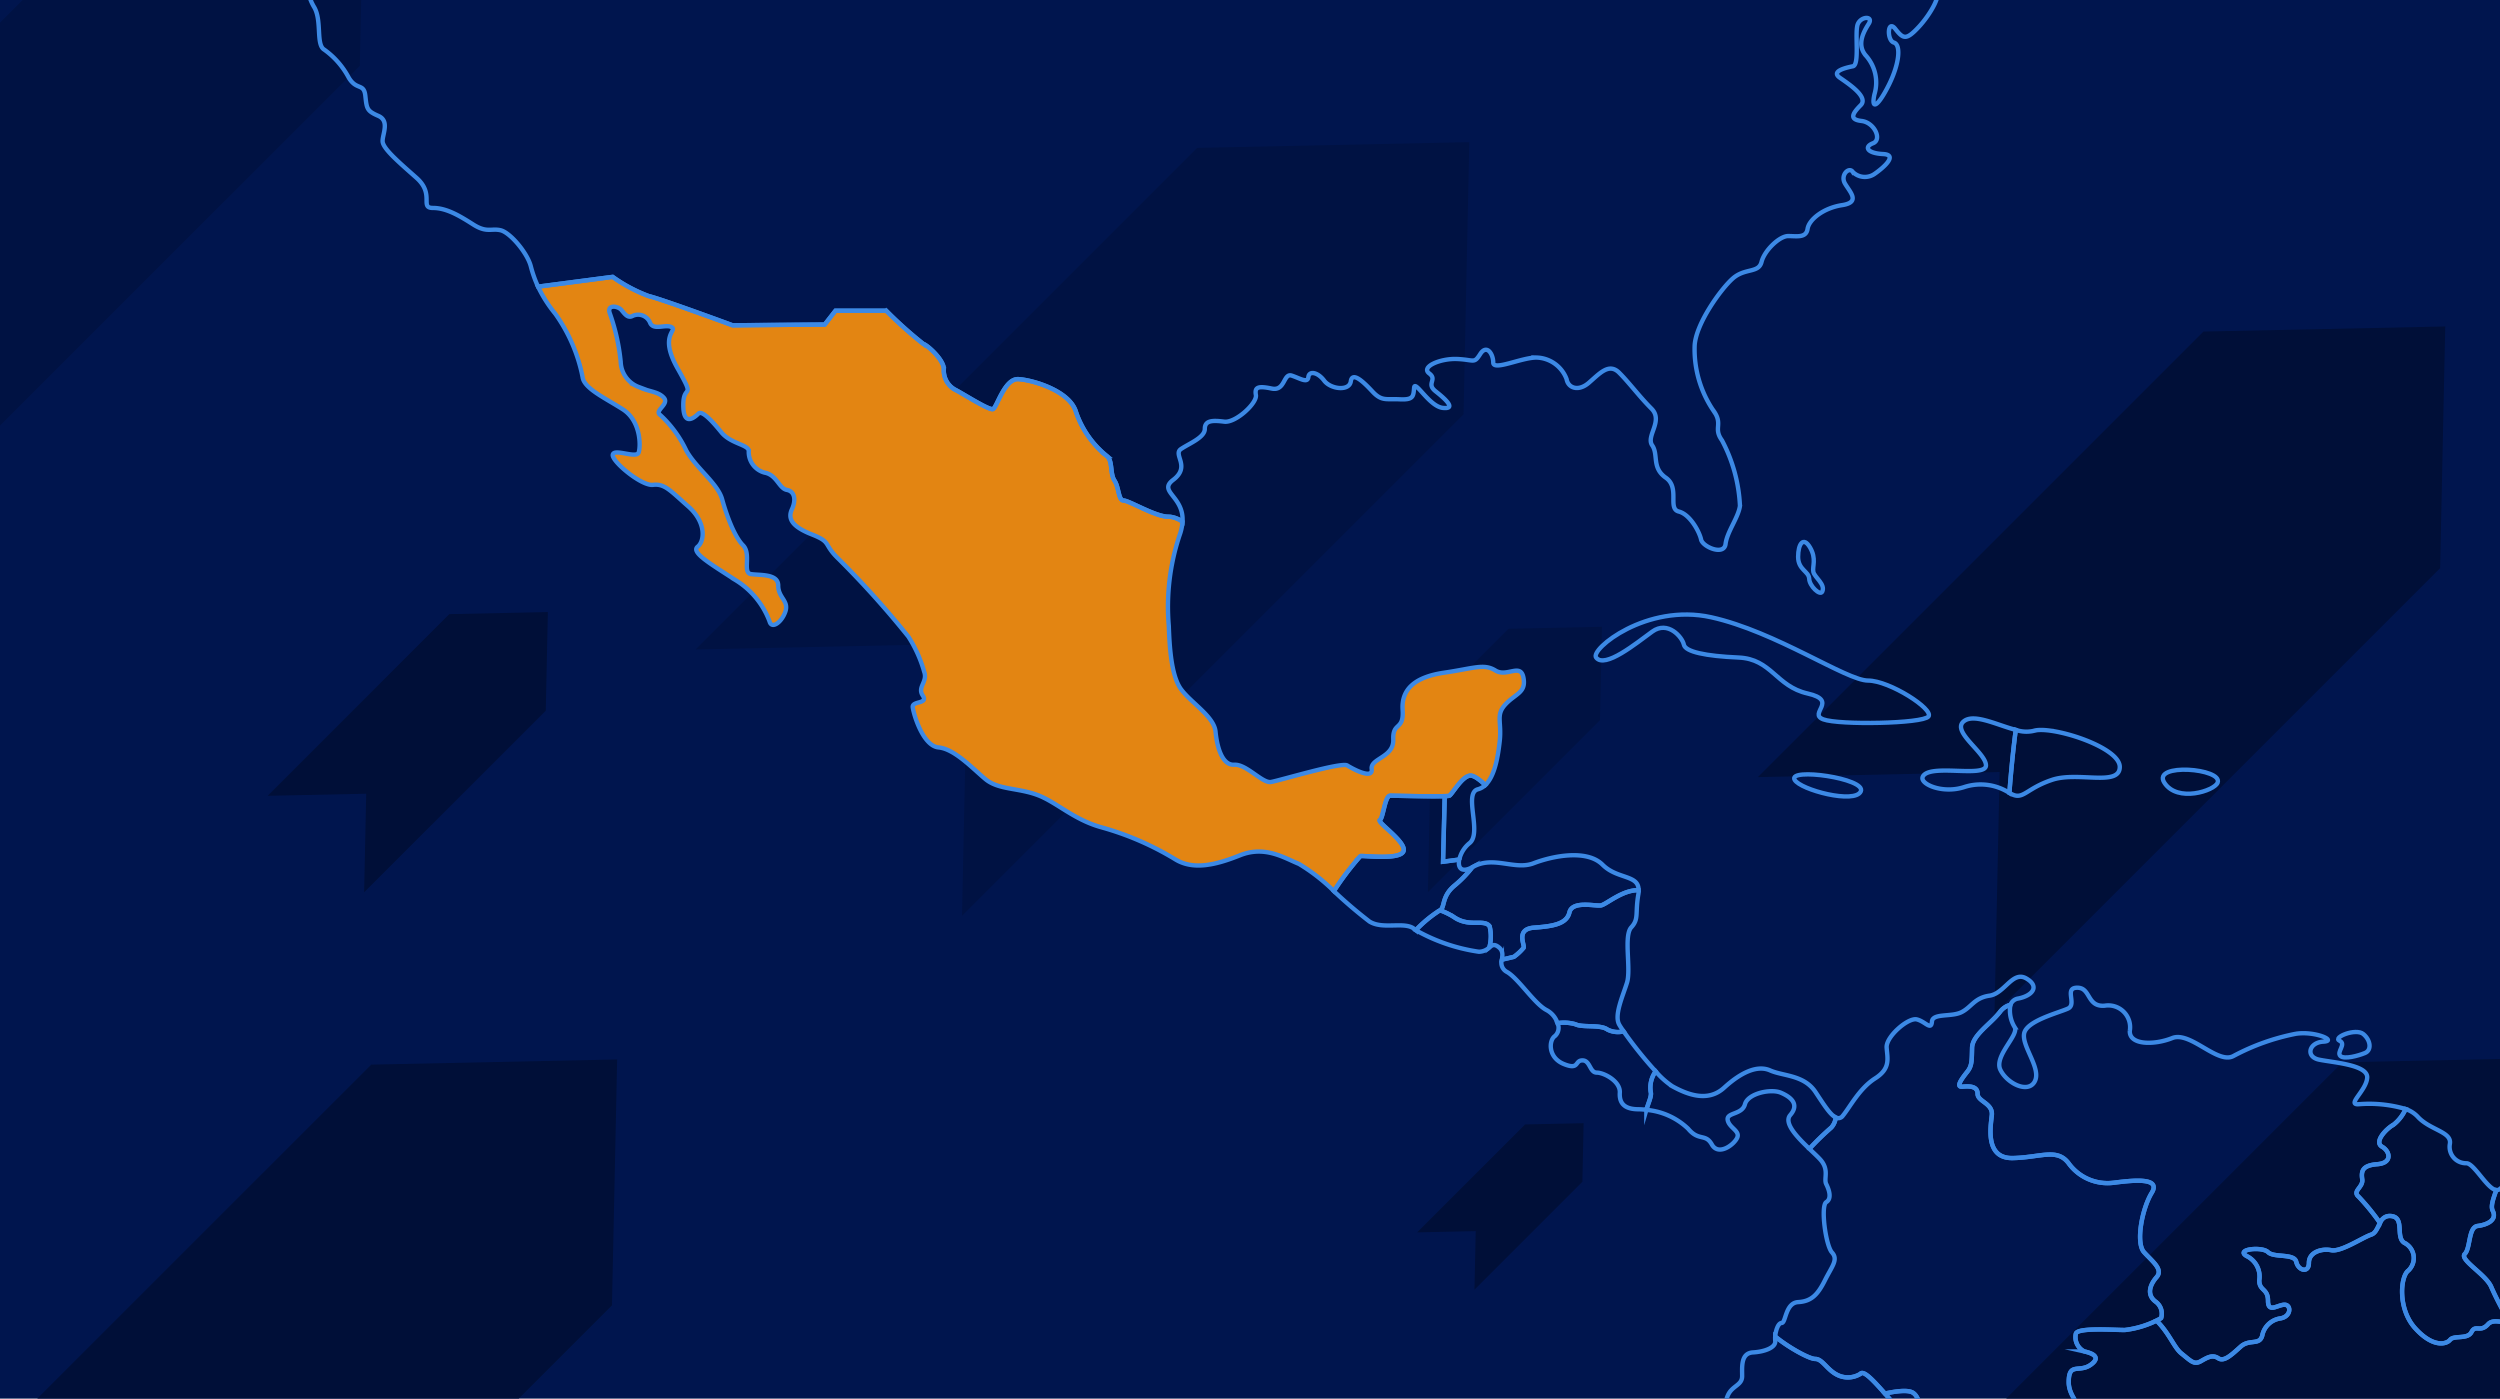 <svg xmlns="http://www.w3.org/2000/svg" xmlns:xlink="http://www.w3.org/1999/xlink" width="286" height="160" viewBox="0 0 286 160">
  <defs>
    <clipPath id="clip-path">
      <rect id="Rectangle_740" data-name="Rectangle 740" width="286" height="160" transform="translate(128.762 267.624)" fill="none"/>
    </clipPath>
  </defs>
  <g id="Group_675" data-name="Group 675" transform="translate(-128.762 -267.624)">
    <rect id="Rectangle_739" data-name="Rectangle 739" width="286" height="160" transform="translate(128.762 267.624)" fill="#00154e"/>
    <path id="Path_11755" data-name="Path 11755" d="M171.233,389.417l-38.209,38.207h55.081l10.667-10.667h0l.593-28.132Z" fill="#000f38"/>
    <path id="Path_11756" data-name="Path 11756" d="M396.746,389.148,358.27,427.624h56.492V388.769Z" fill="#000f38"/>
    <path id="Path_11757" data-name="Path 11757" d="M131.361,267.624l-2.6,2.6v46.092l41.163-41.165v-.006l.159-7.52Z" fill="#001243"/>
    <path id="Path_11758" data-name="Path 11758" d="M309.787,402.819l.141-6.7-6.7.141L290.892,408.6l.007.007,6.684-.141-.141,6.684.006.006,12.336-12.336Z" fill="#000f38"/>
    <path id="Path_11759" data-name="Path 11759" d="M191.2,348.919l.238-11.276-11.276.238-20.773,20.771.011.011,11.255-.237-.237,11.255.011.011L191.2,348.921Z" fill="#000f38"/>
    <path id="Path_11760" data-name="Path 11760" d="M407.914,332.629l.583-27.658-27.658.583L329.89,356.5l.027.027,27.6-.581-.582,27.6.027.027,50.948-50.948Z" fill="#000f38"/>
    <path id="Path_11761" data-name="Path 11761" d="M296.193,315.017l.656-31.132-31.132.656-57.348,57.348.03.031,31.072-.655-.655,31.072.03.03,57.347-57.347Z" fill="#001243"/>
    <path id="Path_11762" data-name="Path 11762" d="M311.8,350.011l.225-10.683-10.683.225-19.678,19.678.01.01,10.662-.225-.225,10.662.01.01L311.8,350.01Z" fill="#001243"/>
    <g id="Group_674" data-name="Group 674">
      <g id="Group_673" data-name="Group 673" clip-path="url(#clip-path)">
        <path id="Path_11763" data-name="Path 11763" d="M299.173,373.589c-.636-.872-2.3.157-4.052-1.033a7.676,7.676,0,0,0-1.614-.793.616.616,0,0,1-.134.08,14.39,14.39,0,0,0-2.638,2.2,20.63,20.63,0,0,0,7.207,2.46,1.731,1.731,0,0,0,1.2-.493A4.831,4.831,0,0,0,299.173,373.589Z" fill="none" stroke="#3c89e5" stroke-miterlimit="10" stroke-width="0.5"/>
        <path id="Path_11764" data-name="Path 11764" d="M303.065,376.052c.159-.317-.953-2.145,1.191-2.306s3.734-.4,4.052-1.746,2.86-.714,3.575-.793c.591-.067,2.484-1.811,4.335-1.741.027-1.808-2.428-1.224-4.123-2.92-1.81-1.808-5.76-.986-7.9-.162s-4.608-.907-6.912.411c-.029.014-.052.023-.08.037a13.376,13.376,0,0,1-2,2.07c-1.551,1.258-1.124,2.5-1.693,2.862a7.674,7.674,0,0,1,1.614.793c1.748,1.189,3.416.16,4.052,1.033a4.832,4.832,0,0,1-.035,2.42c.323-.261.571-.447,1.107,0,.483.4.4.9.334,1.4l1.374-.322A5.977,5.977,0,0,0,303.065,376.052Z" fill="none" stroke="#3c89e5" stroke-miterlimit="10" stroke-width="0.5"/>
        <path id="Path_11765" data-name="Path 11765" d="M284.4,365.563c.4-.079,4.528.48,4.925-.555s-3.1-3.335-2.7-3.574.556-2.781,1.191-2.781,6.435.16,6.753,0,1.43-2.225,2.383-2.3c.435-.034,1.116.5,1.73,1.08,1.069-.992,1.447-3.225,1.65-5.036.246-2.223-.495-2.963.658-4.2s2.386-1.318,2.056-3.046-1.892,0-3.209-.822-2.468-.247-5.843.247-4.936,1.892-4.772,4.277-1.152,1.317-1.069,3.374-2.634,2.139-2.47,3.376-2.139,0-2.8-.413-7.736,1.729-8.723,1.893-2.8-2.057-4.2-1.974-1.974-2.058-2.14-3.787-2.8-3.291-3.949-4.854-1.317-5.021-1.4-7.244a25.811,25.811,0,0,1,1.235-10.367,5.519,5.519,0,0,0,.332-1.548,3.026,3.026,0,0,0-1.544-.579c-1.406.088-4.571-1.846-5.188-1.846s-.527-1.494-1.054-2.287-.177-2.287-.88-2.814a11.03,11.03,0,0,1-3.515-5.01c-.7-2.462-5.012-3.692-6.594-3.778s-2.462,3.253-2.9,3.426-3.429-1.757-4.308-2.2a2.5,2.5,0,0,1-1.319-2.374c0-1.056-1.846-2.727-2.373-2.9a48.205,48.205,0,0,1-4.22-3.781h-5.8l-1.23,1.58-10.549.089s-8.088-2.989-9.583-3.338a17.674,17.674,0,0,1-4.132-2.2l-8.534,1.119a15.036,15.036,0,0,0,1.964,3.091,18.6,18.6,0,0,1,3.128,7.24c.164,1.318,2.551,2.389,4.608,3.706s2.058,4.2,1.811,4.935-2.8-.492-2.963.247,3.291,3.621,4.608,3.457,1.976.658,4.032,2.469,1.894,3.95,1.07,4.607,1.647,2.059,4.28,3.786a9.365,9.365,0,0,1,3.95,4.773c.246.906,1.4.084,1.81-1.152s-.823-1.563-.823-2.962-2.14-1.153-3.128-1.315.083-2.306-.9-3.293-1.894-3.458-2.388-5.267-3.045-3.619-4.114-5.6a13.156,13.156,0,0,0-2.963-4.034c-.74-.494,1.07-1.234.412-1.973s-1.647-.66-2.88-1.237a3.173,3.173,0,0,1-2.058-2.878,23.416,23.416,0,0,0-1.235-5.514c-.411-1.071.906-.9,1.317-.413s.741.988,1.318.66a1.482,1.482,0,0,1,1.974.824c.412.9,1.811.081,2.469.494s-1.481.9.658,4.69.658,1.645.658,4.2,1.318,1.4,1.729.988,1.564.822,2.633,2.14,3.127,1.4,3.127,2.139a2.449,2.449,0,0,0,1.811,2.47c1.4.246,1.646,1.809,2.55,1.975s1.07,1.152.576,2.221,0,1.975,2.3,2.88,1.235,1.07,3.046,2.8a107.791,107.791,0,0,1,7.982,8.888,14.922,14.922,0,0,1,1.81,4.03c.412,1.152-.822,1.73-.164,2.716s-1.234.577-1.152,1.318,1.152,4.443,2.962,4.609,3.868,2.384,5.35,3.621,3.7.986,5.925,1.809,4.113,2.8,7.323,3.7a33.339,33.339,0,0,1,8.394,3.621c2.058,1.316,4.609.741,7.489-.412s5.1.328,6.748.987a21.458,21.458,0,0,1,3.995,3.108,32.808,32.808,0,0,1,3.034-4.009" fill="#e38512"/>
        <path id="Path_11766" data-name="Path 11766" d="M284.4,365.563c.4-.079,4.528.48,4.925-.555s-3.1-3.335-2.7-3.574.556-2.781,1.191-2.781,6.435.16,6.753,0,1.43-2.225,2.383-2.3c.435-.034,1.116.5,1.73,1.08,1.069-.992,1.447-3.225,1.65-5.036.246-2.223-.495-2.963.658-4.2s2.386-1.318,2.056-3.046-1.892,0-3.209-.822-2.468-.247-5.843.247-4.936,1.892-4.772,4.277-1.152,1.317-1.069,3.374-2.634,2.139-2.47,3.376-2.139,0-2.8-.413-7.736,1.729-8.723,1.893-2.8-2.057-4.2-1.974-1.974-2.058-2.14-3.787-2.8-3.291-3.949-4.854-1.317-5.021-1.4-7.244a25.811,25.811,0,0,1,1.235-10.367,5.519,5.519,0,0,0,.332-1.548,3.026,3.026,0,0,0-1.544-.579c-1.406.088-4.571-1.846-5.188-1.846s-.527-1.494-1.054-2.287-.177-2.287-.88-2.814a11.03,11.03,0,0,1-3.515-5.01c-.7-2.462-5.012-3.692-6.594-3.778s-2.462,3.253-2.9,3.426-3.429-1.757-4.308-2.2a2.5,2.5,0,0,1-1.319-2.374c0-1.056-1.846-2.727-2.373-2.9a48.205,48.205,0,0,1-4.22-3.781h-5.8l-1.23,1.58-10.549.089s-8.088-2.989-9.583-3.338a17.674,17.674,0,0,1-4.132-2.2l-8.534,1.119a15.036,15.036,0,0,0,1.964,3.091,18.6,18.6,0,0,1,3.128,7.24c.164,1.318,2.551,2.389,4.608,3.706s2.058,4.2,1.811,4.935-2.8-.492-2.963.247,3.291,3.621,4.608,3.457,1.976.658,4.032,2.469,1.894,3.95,1.07,4.607,1.647,2.059,4.28,3.786a9.365,9.365,0,0,1,3.95,4.773c.246.906,1.4.084,1.81-1.152s-.823-1.563-.823-2.962-2.14-1.153-3.128-1.315.083-2.306-.9-3.293-1.894-3.458-2.388-5.267-3.045-3.619-4.114-5.6a13.156,13.156,0,0,0-2.963-4.034c-.74-.494,1.07-1.234.412-1.973s-1.647-.66-2.88-1.237a3.173,3.173,0,0,1-2.058-2.878,23.416,23.416,0,0,0-1.235-5.514c-.411-1.071.906-.9,1.317-.413s.741.988,1.318.66a1.482,1.482,0,0,1,1.974.824c.412.9,1.811.081,2.469.494s-1.481.9.658,4.69.658,1.645.658,4.2,1.318,1.4,1.729.988,1.564.822,2.633,2.14,3.127,1.4,3.127,2.139a2.449,2.449,0,0,0,1.811,2.47c1.4.246,1.646,1.809,2.55,1.975s1.07,1.152.576,2.221,0,1.975,2.3,2.88,1.235,1.07,3.046,2.8a107.791,107.791,0,0,1,7.982,8.888,14.922,14.922,0,0,1,1.81,4.03c.412,1.152-.822,1.73-.164,2.716s-1.234.577-1.152,1.318,1.152,4.443,2.962,4.609,3.868,2.384,5.35,3.621,3.7.986,5.925,1.809,4.113,2.8,7.323,3.7a33.339,33.339,0,0,1,8.394,3.621c2.058,1.316,4.609.741,7.489-.412s5.1.328,6.748.987a21.458,21.458,0,0,1,3.995,3.108A32.808,32.808,0,0,1,284.4,365.563Z" fill="none" stroke="#3c89e5" stroke-miterlimit="10" stroke-width="0.5"/>
        <path id="Path_11767" data-name="Path 11767" d="M295.2,368.9a13.372,13.372,0,0,0,2-2.069c-1.291.7-1.684.031-1.5-.878l-1.857.247.191-7.5c-1.5.063-5.693-.052-6.229-.052-.634,0-.794,2.543-1.191,2.781s3.1,2.543,2.7,3.574-4.528.476-4.925.555a33.107,33.107,0,0,0-3.035,4.009,52.746,52.746,0,0,0,4.071,3.476c1.563.987,4.115-.084,5.183.9.033.027.079.06.119.091a14.332,14.332,0,0,1,2.638-2.2C294.168,371.6,293.532,370.253,295.2,368.9Z" fill="none" stroke="#3c89e5" stroke-miterlimit="10" stroke-width="0.5"/>
        <path id="Path_11768" data-name="Path 11768" d="M294.565,358.653a2.061,2.061,0,0,1-.524.052l-.191,7.5,1.858-.247a3.381,3.381,0,0,1,1.164-1.877c1.481-1.151-.742-5.76.987-6.171a1.887,1.887,0,0,0,.823-.481c-.615-.584-1.3-1.111-1.733-1.076C295.995,356.429,294.883,358.5,294.565,358.653Z" fill="none" stroke="#3c89e5" stroke-miterlimit="10" stroke-width="0.5"/>
        <path id="Path_11769" data-name="Path 11769" d="M353.489,350.089c-1.647,1.152,2.468,3.621,2.468,5.1s-6.6-.279-7.242,1.317c-.329.822,2.3,1.974,4.774,1.152a6.073,6.073,0,0,1,5.148.678c.185-2.493.47-5.3.73-7.213C357.282,350.588,354.687,349.247,353.489,350.089Z" fill="none" stroke="#3c89e5" stroke-miterlimit="10" stroke-width="0.5"/>
        <path id="Path_11770" data-name="Path 11770" d="M363.528,356.836c2.962-.988,7.736.824,7.736-1.48s-7.9-4.774-9.876-4.115a3.782,3.782,0,0,1-2.021-.117c-.26,1.909-.545,4.721-.73,7.213.1.051.191.1.282.145C360.237,359.14,360.565,357.824,363.528,356.836Z" fill="none" stroke="#3c89e5" stroke-miterlimit="10" stroke-width="0.5"/>
        <path id="Path_11771" data-name="Path 11771" d="M308.992,384.8c.816.409,2.856,0,3.672.611a2.645,2.645,0,0,0,1.837.2c-.238-.345-.421-.624-.512-.795-.576-1.069.411-3.208.9-4.773s-.412-5.348.494-6.335.411-1.565.823-3.868a1.91,1.91,0,0,0,.008-.374c-1.851-.07-3.745,1.675-4.335,1.742-.716.079-3.257-.557-3.575.793s-1.906,1.589-4.052,1.746-1.033,1.988-1.191,2.306a6,6,0,0,1-1.113,1.032l-1.374.323a1.175,1.175,0,0,0,.572,1.4c1.316.739,3.127,3.621,4.525,4.36a2.6,2.6,0,0,1,1.27,1.505A4.7,4.7,0,0,1,308.992,384.8Z" fill="none" stroke="#3c89e5" stroke-miterlimit="10" stroke-width="0.5"/>
        <path id="Path_11772" data-name="Path 11772" d="M429.033,555.983c2.3-1.647,1.728-2.633,2.8-4.607s.165-2.8,1.976-4.528-.33-2.88,1.974-3.949,1.975.988.082,3.373-2.222,3.046.247,1.236,3.374-4.362,4.773-7.244,2.47-3.783,3.7-3.949,1.235-3.21,1.07-5.348-.822-4.115.082-5.513,0-2.717,1.153-2.717,2.88-1.728,4.69-3.539a6.355,6.355,0,0,1,4.856-2.14c1.892-.164.823-.822,2.058-1.152s2.056-1.48,2.879-2.222,4.2.083,6.173.083,3.291.166,3.291-1.069a2.13,2.13,0,0,1,2.058-2.224c1.151,0,1.645-.328,1.645-1.974a3.787,3.787,0,0,1,1.48-3.374c.989-.741,1.153-2.384,1.483-3.455s1.4-.413,1.4-1.975.575-3.292.575-4.527,1.317-1.07,1.893-1.975-.492-2.056.411-4.609,0-4.937,0-7.24,0-4.692.823-5.433.412-1.151-.246-1.481.082-1.235.658-1.069,1.234,1.4,2.3.741,2.058-3.457,2.963-5.761,2.388-2.222,3.539-2.716,3.621-3.291,5.185-7.325-.084-7.981-.741-10.778-1.565-2.225-3.21-2.14-4.773-.33-8.889-4.774-8.147-4.114-10.861-3.375-5.514-1.315-7.324-1.727-3.539,1.893-4.854,2.387.656-1.975.739-3.538-4.938-3.787-8.722-5.267-5.431-.741-5.431,1.646-1.482-.741-2.635,1.81-3.292.9-1.891.082a8.384,8.384,0,0,0,3.208-4.279c.494-1.564-5.431-2.8-7.488-1.975s-.741,3.787-2.388,2.88-.329-3.127.988-3.046,2.8-2.631,3.7-4.607-1.563-2.3-3.044-3.951c-1.464-1.627-1.163-6.377-2.663-7.125-1.612,1.592-3.776,4.087-4.386,5.914-.781,2.341-1.783,1-3.9,1.673s-3.12-.226-3.676-1.114-2.675,0-4.122-.114-.557,1.783-1.559,2.342-3.565-1.114-4.457-.112-1.447,0-1.893.89-2,.336-2.451.892-2.005.891-4.011-1.337-1.672-5.9-.779-6.573a1.948,1.948,0,0,0-.335-3.12c-1.226-.554,0-2.895-1.559-3.119s-1.337,1.783-2.338,2.117-3.455,2.005-4.57,1.784-2.563.221-2.563,1.445-1.224.893-1.447-.11-2.561-.445-3.23-1.114-3.788-.335-2.451.446a2.615,2.615,0,0,1,1.448,2.784c0,1.226,1,.893,1,2.34s1.114.445,1.893.445.78,1.339-.445,1.561a2.485,2.485,0,0,0-2.116,2.006c-.335,1.114-1.448.334-2.451,1.224s-1.894,1.782-2.563,1.337-1.224-.109-2,.334-1.114,0-2.229-.89c-.834-.667-1.357-2.277-2.835-3.744a11.4,11.4,0,0,1-3.633,1.061c-1.3,0-5.381-.3-5.605.412a1.823,1.823,0,0,0,.965,2.038c.668.15,2.078.559.743,1.523s-2.524-.335-2.524,2,3,3.855,2.376,6.014a27.669,27.669,0,0,0-.762,5.063c0,1.094-.436,4.825-1.425,5.043s-1.866-.874-3.183.224-2.962.436-4.5,1.645-3.181.767-3.291,2.192-1.536,2.2-1.207,3.511-.659.988-1.646,1.976.109,1.645-.55,2.415.22,1.974.989,3.179,1.645,2.086,1.537,3.183.766,1.538,1.864,1.426.218,2.086,1.975,2.086,3.509.441,3.949-.548,1.647-1.756,1.647-.328-.329,5.267.877,4.827a9,9,0,0,1,4.829.11,3.039,3.039,0,0,0,3.182-.768c.768-.77,1.644-.766,3.18-1.646s2.963-1.975,4.391-1.975,3.839-.878,3.509.218-.547,5.158,1.208,7.24,2.743,2.855,4.388,2.635,1.428.658,2.634.552.44,1.314,1.537,1.314,3.071.22,3.071,1.426,3.292.221,4.061.879,1.645,1.206,1.426,2.522,1.647,2.3.549,2.853.329,1.645.439,3.073,1.645,1.975,4.059,1.864,3.073.111,3.073,1.869,1.645,1.973,2.194,3.619-.658,3.509-.438,4.827a2.707,2.707,0,0,1-1.131,2.525c.846,1.076.916,1.563.158,1.981-1,.555,1.227,2.116.669,4.566s-.667,2.9,1.9,3.01,2.338.89,3.229.331,2.227,1.9,2.561,3.124,1.339,4.117,1.783,4.117,1.783-1.336,3.12-.667c1.242.621-.306,4.807-.351,6.642a7.59,7.59,0,0,1,2.441.158c.668.334,1,4.834.669,5.669s-3.086,1.582-4.5,2.5a28.06,28.06,0,0,0-6.42,6.753,29.467,29.467,0,0,1-3.275,3.906,2.167,2.167,0,0,0,1.108-.068c.75-.336,1.916-.336,3.169,1.164s1.167,2.669,1.667,2.587,1.084-2,2.085-.584,3.584,2.5,4.168,3.17,2.5,1.166,2.5,2.914c0,1.255-.59,3.623.391,5.633A8.124,8.124,0,0,1,429.033,555.983Z" fill="none" stroke="#3c89e5" stroke-miterlimit="10" stroke-width="0.5"/>
        <path id="Path_11773" data-name="Path 11773" d="M317.605,392.545a3.171,3.171,0,0,1,.565-2.358,46.93,46.93,0,0,1-3.67-4.578,2.642,2.642,0,0,1-1.836-.2c-.817-.611-2.856-.2-3.673-.611a4.7,4.7,0,0,0-2.046-.121,1.267,1.267,0,0,1-.281,1.458c-.741.494-.823,2.469.988,3.21s1.234-.413,2.138-.413.823,1.4,1.646,1.4,2.716.988,2.633,2.3.659,1.893,2.141,1.893a7.077,7.077,0,0,1,.9.067C317.36,393.713,317.735,393,317.605,392.545Z" fill="none" stroke="#3c89e5" stroke-miterlimit="10" stroke-width="0.5"/>
        <path id="Path_11774" data-name="Path 11774" d="M336.454,392.551c-1.317-1.976-3.7-1.81-5.185-2.469s-3.373.247-5.266,1.977-4.279.739-5.925-.166a9.5,9.5,0,0,1-1.908-1.705,3.179,3.179,0,0,0-.565,2.358c.13.456-.245,1.168-.5,2.047a7.922,7.922,0,0,1,4.78,2.156c1.233,1.481,1.974.492,2.715,1.809s2.468.081,2.879-.74-.9-1.152-1.069-2.057,1.646-.577,1.975-1.812,2.962-1.809,4.115-1.315,2.14,1.315,1.07,2.55c-.8.92.827,2.572,2.185,3.863a32.873,32.873,0,0,1,2.5-2.428,1.982,1.982,0,0,0,.512-1.163C338.12,395.148,337.367,393.923,336.454,392.551Z" fill="none" stroke="#3c89e5" stroke-miterlimit="10" stroke-width="0.5"/>
        <path id="Path_11775" data-name="Path 11775" d="M338.746,424.8a2.7,2.7,0,0,0,2.832,0c.342-.429,1.284.515,2.658,2.062l.168.189c1.151-.254,2.607-.47,3.194-.1,1.031.647.774,2.973,2.194,3.1s2.454,1.55,2.325,2.323,1.549,1.162,1.42,2.325,3.748.9,4.263.517a2.216,2.216,0,0,1,2.2-.257c.647.385,1.808-.388,2.455-.132s3.229,1.294,2.711,2.2-2.323,2.325-1.936,3.1c.307.611,1.656.991,2.208,1.761a1.016,1.016,0,0,0,.181-.014c.987-.218,1.424-3.949,1.424-5.044a27.681,27.681,0,0,1,.762-5.063c.623-2.159-2.375-3.677-2.375-6.014s1.186-1.04,2.524-2-.075-1.373-.744-1.523a1.819,1.819,0,0,1-.964-2.038c.223-.707,4.3-.411,5.605-.411A10.854,10.854,0,0,0,376,418.4a1.7,1.7,0,0,0-.67-1.892c-1-.779-.63-1.893.15-2.783s-.482-1.783-1.447-2.857-.222-4.975.89-6.792-2.264-1.409-4.342-1.15a5.5,5.5,0,0,1-5.2-2.263c-1.335-1.707-3.154-.631-6.345-.557s-2.56-3.526-2.413-4.9S355,393.65,355,392.76s-.928-.89-1.746-.819,0-1,.558-1.7.52-1.264.556-2.747,2.189-2.746,3.265-4.2a2.164,2.164,0,0,1,1.128-.718,1.114,1.114,0,0,1,.9-.723c1.645-.329,2.469-1.4.9-2.3s-2.468,1.73-4.2,1.976-2.057,1.315-3.21,1.892-3.291.083-3.373,1.071c-.09,1.078-.741,0-1.728-.247s-3.539,1.973-3.457,3.21.494,2.386-1.317,3.538-2.88,3.291-3.7,4.279a.607.607,0,0,1-.808.189,1.982,1.982,0,0,1-.512,1.163,32.68,32.68,0,0,0-2.5,2.428c.464.443.895.841,1.189,1.157,1.152,1.234.411,2.222.741,2.882s.658,1.644,0,2.057-.083,4.936.658,5.76,0,1.563-.823,3.209-1.564,2.386-3.045,2.467-1.4,2.388-1.893,2.388c-.393,0-.679.833-.738,1.548,1.382,1.163,3.864,2.569,4.581,2.569C337.2,423.084,337.717,424.2,338.746,424.8Z" fill="none" stroke="#3c89e5" stroke-miterlimit="10" stroke-width="0.5"/>
        <path id="Path_11776" data-name="Path 11776" d="M366.819,492.562a.262.262,0,0,1,.126-.123c-.1-.67-.09-1.292.314-1.523a5.289,5.289,0,0,0,1.975-2.963c0-.766-1.426-.766-1.426-1.752s1.534-2.635.876-3.185.988-2.193.879-3.071-.769-4.829-.329-5.265,1.427-.769.988-1.975c-.348-.955-1.911-3.607-2.559-5.22a8.582,8.582,0,0,0-3.587.171c-1.206.44-.877-3.4-.877-4.827s-1.207-.659-1.647.328-2.193.548-3.949.548-.877-2.193-1.975-2.085-1.976-.328-1.864-1.426-.77-1.973-1.538-3.183-1.647-2.412-.988-3.179-.437-1.428.55-2.416,1.976-.658,1.646-1.975,1.1-2.084,1.206-3.511,1.757-.986,3.292-2.192,3.181-.552,4.5-1.646c1.238-1.033,2.087-.142,3-.209-.551-.769-1.9-1.149-2.208-1.761-.387-.777,1.42-2.2,1.937-3.1s-2.066-1.935-2.712-2.2-1.808.517-2.455.132a2.212,2.212,0,0,0-2.194.258c-.516.387-4.392.645-4.263-.518s-1.551-1.548-1.42-2.325-.9-2.2-2.325-2.323-1.163-2.453-2.2-3.1c-.587-.368-2.042-.152-3.194.1,1.239,1.4,1.681,1.982.862,2.64-1.09.872,0,1.029-2.058,3.772s-5.576,3.432-7.293,3.95-2.4,3.685-3.346,5.919-1.715,1.458-2.659.171-1.716.254-2.831-.772-.6-1.029,0-1.888c.324-.462-.036-1.2-.72-1.909-1.223.252-2.463,1.947-3.071,3.241-.659,1.4,1.152,4.114,1.4,5.1s-.988.081-1.152.986,2.716,2.222,4.032,3.21,2.468,3.787,3.7,5.1,1.317,2.467,2.633,5.678,3.951,8.64,5.761,10.944,2.633,4.115,2.222,4.774.082,2.47,1.4,3.374,2.386,2.387,5.843,4.115,9.792,5.018,10.7,6.583,3.868,3.044,4.444,3.374c.157.09.2.35.209.694a5.261,5.261,0,0,1,.806-.586C366.381,494.977,366.49,493.114,366.819,492.562Z" fill="none" stroke="#3c89e5" stroke-miterlimit="10" stroke-width="0.5"/>
        <path id="Path_11777" data-name="Path 11777" d="M357.631,383.294c-1.076,1.451-3.226,2.711-3.265,4.2s0,2.04-.555,2.747-1.374,1.779-.559,1.7,1.746-.072,1.746.818,1.78,1.074,1.632,2.448-.779,4.975,2.412,4.9,5.01-1.15,6.346.557a5.5,5.5,0,0,0,5.194,2.264c2.079-.26,5.455-.667,4.342,1.149s-1.854,5.714-.89,6.792,2.227,1.965,1.447,2.857-1.15,2-.149,2.783A1.7,1.7,0,0,1,376,418.4c-.009.049-.21.164-.522.31,1.478,1.468,2,3.077,2.835,3.744,1.115.89,1.449,1.336,2.229.89s1.336-.776,2-.333,1.56-.443,2.563-1.337,2.116-.11,2.451-1.224a2.481,2.481,0,0,1,2.116-2.006c1.225-.222,1.225-1.561.445-1.561s-1.893,1-1.893-.445-1-1.114-1-2.34a2.617,2.617,0,0,0-1.448-2.785c-1.337-.78,1.783-1.114,2.451-.445s3.008.114,3.23,1.114,1.447,1.337,1.447.11,1.449-1.669,2.563-1.446,3.566-1.449,4.57-1.784c.522-.175.714-.8,1-1.332a25.477,25.477,0,0,0-2.434-2.992c-.8-.665.535-1.063.4-2s0-1.6,1.734-1.732,1.466-1.469.532-2,.4-2,1.332-2.532a4.669,4.669,0,0,0,1.364-1.779,14.8,14.8,0,0,0-5.382-.546c-1.4.083.9-1.563.986-3.044s-3.949-1.729-5.513-2.057-1.153-1.976.494-2.057-.9-1.236-3.127-.906a25.548,25.548,0,0,0-7.16,2.55c-1.81.988-4.937-2.88-6.995-2.056s-4.938.822-4.855-.824a2.5,2.5,0,0,0-2.88-2.879c-2.057.163-1.564-2.058-3.127-2.058s0,1.893-1.07,2.386-4.774,1.4-5.02,2.881,1.976,3.951,1.234,5.43-3.209.248-3.949-1.315,2.139-3.951,1.646-4.854a3.63,3.63,0,0,1-.491-2.571A2.164,2.164,0,0,0,357.631,383.294Z" fill="none" stroke="#3c89e5" stroke-miterlimit="10" stroke-width="0.5"/>
        <path id="Path_11778" data-name="Path 11778" d="M413.936,406.141c.534,1.065-.665,1.6-1.733,1.732s-.8,2.536-1.465,3.2,2.533,2.4,3.065,3.865A37.852,37.852,0,0,0,416,419.106a2.9,2.9,0,0,0,1.863.119c1-.559.111-2.453,1.559-2.342s3.565-.782,4.122.114a4.174,4.174,0,0,0,.361.476c.467-.7.967-1.467,1.1-1.734a9.512,9.512,0,0,0-.4-4.932,4.394,4.394,0,0,1,.669-4.4,6.264,6.264,0,0,0,.724-1.9,8.159,8.159,0,0,0-3.711-.843c-1.975.247-4.032,1.152-4.772.081s-1.811-.9-2.8-.081a.462.462,0,0,1-.367.1C414.008,404.726,413.668,405.6,413.936,406.141Z" fill="none" stroke="#3c89e5" stroke-miterlimit="10" stroke-width="0.5"/>
        <path id="Path_11779" data-name="Path 11779" d="M402.6,396.275c-.932.532-2.266,2-1.332,2.533s1.2,1.867-.533,2-1.867.8-1.734,1.732-1.2,1.332-.4,2a25.645,25.645,0,0,1,2.434,2.992,1.2,1.2,0,0,1,1.338-.784c1.559.223.332,2.565,1.559,3.118a1.947,1.947,0,0,1,.334,3.12c-.892.669-1.226,4.348.78,6.574s3.564,1.892,4.01,1.337,2.005,0,2.451-.892,1,.112,1.894-.891c.515-.578,1.587-.268,2.594-.007a37.705,37.705,0,0,1-2.2-4.167c-.531-1.463-3.733-3.2-3.065-3.864s.4-3.068,1.466-3.2,2.266-.667,1.733-1.732c-.268-.539.072-1.415.41-2.376-1.024-.1-2.544-3.068-3.418-3.068a1.879,1.879,0,0,1-1.893-2.22c.247-1.4-2.3-1.565-3.7-3.128a3.381,3.381,0,0,0-1.365-.854A4.659,4.659,0,0,1,402.6,396.275Z" fill="none" stroke="#3c89e5" stroke-miterlimit="10" stroke-width="0.5"/>
        <path id="Path_11780" data-name="Path 11780" d="M342.462,345.481c-2.469,0-10.534-5.6-17.941-7.242s-13.864,3.679-13.165,4.607c.986,1.317,4.607-1.646,6.418-2.962s3.456.658,3.62,1.482,2.47,1.316,6.256,1.48,4.278,3.293,7.9,4.115,0,2.3,1.81,2.963,11.356.494,12.015-.328S344.93,345.481,342.462,345.481Z" fill="none" stroke="#3c89e5" stroke-miterlimit="10" stroke-width="0.5"/>
        <path id="Path_11781" data-name="Path 11781" d="M334.068,356.836c.658,1.152,6.912,2.8,7.571,1.318S333.251,355.407,334.068,356.836Z" fill="none" stroke="#3c89e5" stroke-miterlimit="10" stroke-width="0.5"/>
        <path id="Path_11782" data-name="Path 11782" d="M376.366,357.166c1.481,2.306,5.718.928,6.089,0C383.114,355.519,374.884,354.863,376.366,357.166Z" fill="none" stroke="#3c89e5" stroke-miterlimit="10" stroke-width="0.5"/>
        <path id="Path_11783" data-name="Path 11783" d="M344.236,426.86c-1.374-1.547-2.316-2.491-2.659-2.062a2.7,2.7,0,0,1-2.831,0c-1.029-.6-1.544-1.714-2.317-1.714-.718,0-3.2-1.406-4.581-2.569a2.8,2.8,0,0,0,0,.509c.083.74-1.152,1.234-2.55,1.317s-1.235,1.646-1.235,2.715-1.152,1.07-1.646,2.222.165,1.4-.987,1.976a1.641,1.641,0,0,0-.823,2.552c.658.986-.083,1.89-.247,2.465s.988.826,2.14,1.895,1.316-.411,1.81.411a1.728,1.728,0,0,1-1.646,2.3,1.445,1.445,0,0,0-.3.051c.684.711,1.043,1.447.719,1.908-.6.86-1.115.86,0,1.889s1.889-.515,2.831.772,1.716,2.058,2.659-.172,1.631-5.4,3.346-5.919,5.233-1.2,7.293-3.949.969-2.9,2.058-3.772C346.124,429.005,345.609,428.4,344.236,426.86Z" fill="none" stroke="#3c89e5" stroke-miterlimit="10" stroke-width="0.5"/>
        <path id="Path_11784" data-name="Path 11784" d="M141.449,193.241c.55-1.429.659-2.3-3.511-3.952s-3.73-2.744-6.583-7.792-8.011-7.24-8.011-9.1-5.046-1.648-5.046-.224-2.195,1.869-3.4,2.635-1.757-.438-2.854-1.865-3.731-2.852-3.731-3.731-.658-2.741-2.522-1.864-2.853,0-3.4.658-1.975-.4-1.975-.4V110.721a7.061,7.061,0,0,1-1.7-.351c-2.387-.905-5.925-2.551-7.817-2.14s-5.678.9-7,.247a9.277,9.277,0,0,0-5.842-.824c-2.715.413-4.444-1.481-7.9-2.3s-8.311.247-9.463.659-.905-1.235-2.386-1.07-.33-.658-1.153-1.892-4.937-.083-6.418.082-1.893-.741-1.811-1.481-1.316-.494-1.892.493a2.044,2.044,0,0,1-2.88.5c-.659-.659,1.4-.906,1.481-1.647s-2.14-1.152-2.963-1.4-2.139.822-3.868,2.386-4.279,1.4-5.843,1.233-3.538.165-3.456,1.071,1.976.823.823,1.975-1.563-1.563-2.715-.329-4.608,1.151-5.432.987-3.538,2.8-4.362,3.621.659,1.564-1.562,3.95-8.147,1.893-9.382,1.893-.329,1.4-.988,2.305.741,1.727,4.115,2.632,5.679,5.348,6.09,6.418,4.609-.081,6.254.166-.165,2.551,1.235,3.21,3.539-.331,3.95.822-2.8,0-4.444,1.235-2.469,1.811-3.127.905-3.374-.33-4.773-.164-.082-1.731,0-2.552-1.893-1.4-4.609.165-1.729.988-2.057,2.221-1.481-.741-3.209.33-4.526,1.811-5.02,2.88,3.7,1.81,5.348,2.139-1.974,1.4-.658,1.81.741,1.647,2.8,2.716,6.665,0,7.9,0,2.386,1.482,3.373.411,4.691-4.03,6.584-2.3-2.057,1.48-1.07,2.55,2.222,3.621.411,4.939-3.538.411-4.526.328-.411,1.811-1.975,3.044-2.715-1.314-4.691-1.314-1.562,2.551-1.481,3.783-2.962-.246-3.7,2.717-3.868.413-1.812,3.291,1.729,1.071,3.375,2.222-1.81,3.21-.165,3.538,3.456,3.293,4.608,4.362,2.633-.577,4.362-.658.9-2.469,1.892-1.562,2.388,3.536,1.482,4.2-.165,2.714-.329,3.7,3.785.66,4.032-.494,3.374-1.482,5.1.411,2.3,2.222,2.3.743,1.481-3.129,1.563-1.895,1.481,1.563,4.032.411,1.4.085.083,1.729c-1.818,2.274,0,5.6-1.317,5.924s-2.386,3.706-4.527,3.953-5.759,4.281-6.253,4.939-5.1-1.318-5.761.575-3.444,3.3-2.715,4.034c.493.493,4.279-1.4,4.444-2.389s.658-.822,1.316-.081,2.3-.328,3.045-.988,1.975-.41,2.715-.33,1.071-.9,3.292-1.317,1.729-1.069,2.222-2.221,5.761-3.621,6.748-3.868.412-1.892,1.482-1.977,2.715-1.4,4.114-2.55,1.728-.658,2.8-1.071.247-2.55,1.317-2.716a2.1,2.1,0,0,0,1.892-1.893c0-.9-2.715-.9-2.962-1.48s2.139-2.716,3.045-2.635a2.6,2.6,0,0,0,2.468-2.22c.082-1.316,1.4-1.563,2.469-2.715s.823-2.139,1.892-2.222,2.058-1.564,3.209-2.222,0,.821,2.223.906,1.728,2.138.082,1.4-2.386-.66-3.867.739-.329,1.811-1.482,3.376-1.234,2.548.247,2.714.083,1.233-1.317,1.646-.41,1.234,1.481,1.234,4.691-2.716,7.324-4.033,4.609,0,5.35-.247-.823-1.48.083-1.891-1.071-.66-1.647-2.222.9-.577,1.235-1.81,1.235-.743,2.057-.166,1.975-.577,2.716.988,1.563-.411,2.88.658-.248.906-1.646,1.234-.658,2.223.411,1.318,1.975-1.482,2.964-.575,1.4.492,2.221-.332.823.083.823.741,1.728.9,4.2,1.318,6.912-.166,8.064-.247.742,1.726,3.292,2.22,3.21-2.548,4.526-1.479,0,1.479-.74,2.3.823.9,1.81,1.318,3.292,1.069,4.361,2.137a12.947,12.947,0,0,0,4.361,3.538c2.634,1.318.083-3.291,2.141-1.809s1.316.083,2.962,1.562,1.07-.657.329-3.125.741-.824,1.482.328a6.533,6.533,0,0,1,.246,4.856c-.494,1.481-2.963.247-2.716-.575s-2.468-.494-2.55.658,1.727,3.376,3.045,3.623.328,2.305,1.152,2.55c1.129.339,1.069,2.469,1.728,2.14s.411-2.879-.329-4.031-.412-2.8.575-2.471,0,2.059.494,2.634,1.07-.575,2.222-1.233-.493-2.554-.081-3.542,1.727.824,2.221,2.55-1.235,1.65-1.235,2.554-1.563.494-2.057.988-.247,3.787.412,3.868,1.069-2.716,1.481-1.317,1.975-1.81,2.387-.494,2.385,2.8,3.127,2.469-.33-1.728-1.482-1.81-.987-1.975.082-2.058,2.963,2.716,2.881,3.7-.988.9-1.894,1.894-2.138-1.647-3.209-1.564,0,1.727.495,2.878-1.318,2.717.081,3.623.989-.577,1.235-1.234,1.317.163,2.057.74c.691.536.823-1.317.823-2.058s1.235-.33,1.893.66.74-1.071,1.728-.907.33,1.728.33,2.633,1.727-.74,1.562.247a1.468,1.468,0,0,0-.007.417c.912-.653,1.858-1.327,2.532-1.79C143.972,195.433,140.9,194.663,141.449,193.241ZM2.6,204.925c1.974-.822,2.8-1.81,1.974-2.8S1.075,205.557,2.6,204.925Zm13.99-7.407c-1.811-.658-6.576,2.235-4.937,2.47,1.151.164,1.645-.988,2.961-.988S18.4,198.176,16.585,197.518Zm41.722-19.341c.082-.9-1.235-.822-2.88,1.07s-3.045,2.881-3.292,3.787-2.14-.166-2.716.986.407,3.708,1.564,2.884,1.234,0,1.975,0,4.114-2.305,4.855-3.461-1.317-1.479-1.4-2.22,1.728-.741,2.634-1.235S58.224,179.081,58.307,178.177ZM5.886,168.469c-.164-1.318-3.7-.083-3.291,1.152s3.752,2.04,5.185,1.562a1.49,1.49,0,0,0,.74-2.552C7.615,167.809,6.051,169.785,5.886,168.469Zm368.066,66.684c-.109-1.1-3.4-.22-4.937-1.426s-4.17,4.281-4.718,6.585-4.608,4.825-4.608,4.825-11.74.111-12.728.111c-.686,0-3.383,2.327-4.967,3.749a1.67,1.67,0,0,1,.139.2c1.187,2.142-3.127,3.458-7.242,3.622a26.856,26.856,0,0,0-2.953.283,4.176,4.176,0,0,1,.211,1.47c-.03.263-.473.588-1.1.921-.63,1.276-5.677,3.74-8.5,5.227-3.127,1.646-7.406.822-7.406-1.647s2.3-1.974,2.8-.822c.186.431.742.119,1.494-.423a3.235,3.235,0,0,1-.6-2.91c-.943-.412.526-4.1-1.386-4.731-1.974-.66-4.279,2.8-3.951.656s3.292-3.949,1.482-6.746-5.1-2.8-5.761-.66-2.962,1.152-3.785,2.8a13.517,13.517,0,0,0-.987,7.9c.657,2.633-.165,3.949-2.633,5.431s-3.761-2.264-2.8-7.077c.659-3.293,2.469-6.418.823-6.418s2.14-3.951,5.6-4.773,7.736-.494,7.736-1.483c0-.2.157-.334.419-.424a23.884,23.884,0,0,0-2.115-1.469,1.08,1.08,0,0,1-.444.577c-1.355.946-.988-1.481-3.456-1.481s-4.938,2.3-6.912,1.317-.988-2.3-2.8-2.3,1.318-3.456-1.316-1.976-6.584,5.105-8.393,3.457-3.457.5-4.774-.822,4.608-4.938,7.406-4.772a2.807,2.807,0,0,0,1.906-.736c-1.472-.54-4.507-1.726-5.308-.746-.987,1.206-2.413.436-3.181-.55s-1.756.328-3.073-1.206-2.633-.439-3.4-.111-1.756-.548-3.183-1.1-.329-1.975-1.536-2.855-1.276,1.662-1.276,1.662l-102.281.551a3.527,3.527,0,0,0,.363.478c1.233,1.317.247,2.3.657,3.868s.083,3.785-1.151,3.785a.993.993,0,0,1-.494-1.893c.906-.494.412-2.3-.493-2.3-.528,0-.741-.62-.719-1.345a15.714,15.714,0,0,1-5.862-.016,1.055,1.055,0,0,1,.08.292,10.4,10.4,0,0,0,1.892,4.937c1.317,1.729.411,2.8,1.646,3.457s1.152,1.4,0,1.233-.329.907-.74,3.376-.33,7.57-.577,9.134-2.057,4.115-.987,5.761A7.71,7.71,0,0,1,164.3,263.6a5.485,5.485,0,0,0,.411,4.855c.906,1.565.166,4.279,1.153,4.854a9.277,9.277,0,0,1,2.8,3.21c.9,1.484,1.728.577,1.892,2.059s.165,1.728,1.481,2.3.494,2.057.494,2.881,1.728,2.305,3.868,4.2.329,3.455,1.893,3.455,3.045.9,4.608,1.892,2.057.411,3.128.658,3.044,2.552,3.456,4.115a13.726,13.726,0,0,0,.833,2.341l8.534-1.119a17.636,17.636,0,0,0,4.132,2.2c1.5.35,9.582,3.338,9.582,3.338l10.55-.088,1.23-1.581h5.8a48.046,48.046,0,0,0,4.22,3.781c.527.174,2.373,1.844,2.373,2.9a2.5,2.5,0,0,0,1.319,2.373c.879.44,3.87,2.374,4.308,2.2s1.319-3.517,2.9-3.427,5.891,1.316,6.6,3.778a11.034,11.034,0,0,0,3.515,5.011c.7.526.353,2.022.88,2.813s.44,2.288,1.054,2.288,3.782,1.934,5.188,1.845a3.042,3.042,0,0,1,1.544.577c.171-2.94-2.855-3.433-1.074-4.785,2.058-1.565-.082-2.882.906-3.54s2.715-1.316,2.715-2.3.906-.987,2.222-.822,3.786-2.141,3.622-3.046.246-1.069,1.809-.741,1.317-1.811,2.3-1.479,1.81.9,1.892.162,1.07-.575,1.811.413,2.88,1.234,3.044.083,1.4,0,2.469,1.151,1.564.822,3.128.9,1.563-.33,1.645-1.316,1.729,2.138,3.292,2.3.329-.988-.822-1.893.245-1.317-.741-2.056,1.234-1.731,3.209-1.646,1.893.575,2.633-.577,1.482,0,1.482.986,3.209-.575,4.937-.575a3.785,3.785,0,0,1,3.456,2.47c.165.987,1.317,1.479,2.552.411s2.3-2.306,3.456-1.154,2.3,2.716,3.7,4.115-.659,3.129.082,4.2-.082,2.554,1.563,3.706.166,3.538,1.482,3.868,2.386,2.384,2.551,3.206,2.633,1.895,2.8.5,1.482-3.046,1.646-4.362a17.709,17.709,0,0,0-2.058-7.489c-1.07-1.48.247-1.81-1.07-3.536a12.5,12.5,0,0,1-2.057-7.244c.083-2.47,2.963-6.5,4.362-7.736s2.962-.575,3.292-1.893,2.058-2.961,3.044-2.961,2.058.247,2.222-.822,1.81-2.388,3.95-2.716.906-1.484.33-2.47.494-1.975.9-1.317a1.955,1.955,0,0,0,2.552.166c.823-.575,2.716-2.14.906-2.223s-2.223-.822-1.153-1.235.164-2.384-1.317-2.55-.988-.9-.082-1.811-1.316-2.385-2.386-3.128.657-1.151,1.48-1.315.165-3.951.577-4.856,1.81-.9,1.235,0-1.4,2.386-.33,3.621a4.634,4.634,0,0,1,.987,4.445c-.411,1.892.412,1.4,1.646-1.071s1.4-4.609.577-4.855-.741-2.715.164-1.563,1.235,1.317,2.633-.166,2.881-4.03,1.975-4.607.412-1.154,2.057-1.069,5.184-.989,5.431-1.483c.8-1.606-5.678.741-5.678-.164s4.115-1.812,6.008-1.893.988-2.633,1.811-1.564,2.057.9,3.126.247.248-2.551-.987-2.879.906-1.153.494-1.892.823-3.706,2.386-4.034.823-1.318,2.14-1.318,1.563-1.562,2.715-2.714,2.8,1.809,4.609.164a21.253,21.253,0,0,1,2.772-2.078C372.859,239.9,374.054,236.166,373.952,235.153Z" fill="none" stroke="#3c89e5" stroke-miterlimit="10" stroke-width="0.5"/>
        <path id="Path_11785" data-name="Path 11785" d="M337.222,335.319c-.236.487-1.457-.633-1.49-1.489s-1.266-1.013-1.266-2.5.6-2.377,1.362-1.08.253,2.156.379,2.789S337.635,334.465,337.222,335.319Z" fill="none" stroke="#3c89e5" stroke-miterlimit="10" stroke-width="0.5"/>
        <path id="Path_11786" data-name="Path 11786" d="M396.507,388.432c-.494-.46.73-1.365-.1-1.745s1.871-1.489,2.727-.762.95,1.84.19,2.159S396.95,388.843,396.507,388.432Z" fill="none" stroke="#3c89e5" stroke-miterlimit="10" stroke-width="0.5"/>
      </g>
    </g>
  </g>
</svg>
